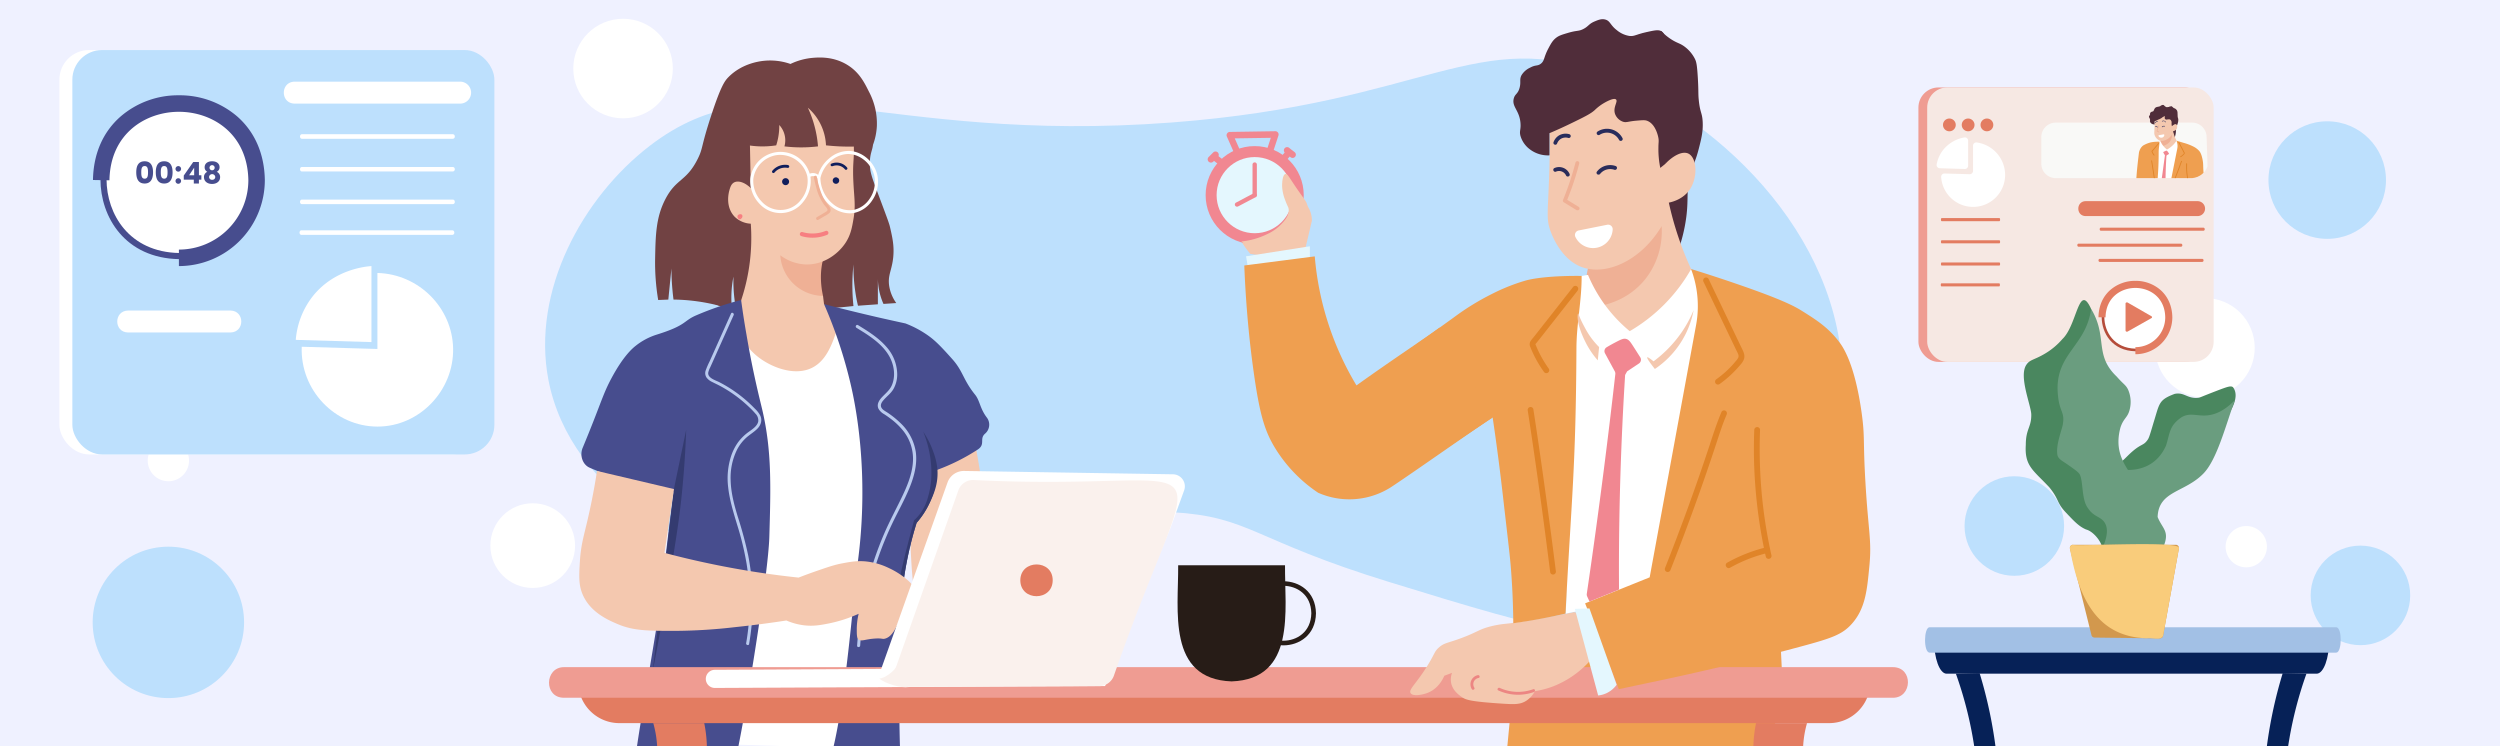 <svg xmlns="http://www.w3.org/2000/svg" id="Layer_1" data-name="Layer 1" viewBox="0 0 1340 400"><defs><clipPath id="clip-path"><path d="M1101.88 95.48H1175a9.49 9.49 0 005.47-2.27 9.35 9.35 0 002.76-4.15q-.24-7.8-.49-15.59a17.57 17.57 0 00-2.41-9.87c-3.29-5.4-8.83-7.17-13.28-8.6-3.39-1.08-8.1-2.58-13.39-1.22-5.88 1.51-9.43 5.76-10.83 7.36-5.58 6.4-17.1 16.67-40.95 34.34z" fill="none"/></clipPath><style>.cls-3{fill:#bde0fd}.cls-4{fill:#f4c8af}.cls-5{fill:#714243}.cls-6{fill:#efb095}.cls-7{fill:#fff}.cls-8{fill:#474d8e}.cls-9{fill:#f77f81}.cls-10{fill:#b9caee}.cls-11{fill:#343b70}.cls-12{fill:#101e5c}.cls-13{fill:#ef9f50}.cls-14{fill:#e37c61}.cls-15{fill:#ef9c92}.cls-16{fill:#faf1ed}.cls-17{fill:#e4f7fe}.cls-18{fill:#f18791}.cls-19{fill:#502d3a}.cls-20{fill:#2a2c5a}.cls-21{fill:#282c5c}.cls-22{fill:#e08428}.cls-23{fill:#ec8683}.cls-24{fill:#271c17}.cls-29{fill:#062157}</style></defs><path fill="#eff1ff" d="M0 0h1340v400H0z"/><path class="cls-3" d="M293.93 203.51c11.7 61.23 80.14 99.08 132.59 101.57 16.28.78 14.62-2.63 72.11-13.85 63.78-12.44 95.67-18.65 129.5-16.71 42.26 2.44 42.57 14.75 117 37.6C830 338.19 872.45 351.23 912.2 333c45.6-20.9 72.61-74.47 75.2-121.15 4.45-80.5-63.4-147.11-125.33-171.27C791.35 13 765.39 55.21 628.13 65.65c-158.06 12-215.46-37-279.89 12.53-35.96 27.64-63.39 77.73-54.31 125.33z"/><path class="cls-4" d="M488.15 294.73c-.55-12.81-.82-30.21.35-51l31.77-16.36a277.66 277.66 0 016.6 38.35c2.6 25.78.84 44.62 8.94 47.66 5.31 2 9.59-4.79 15.4-3.13 8.73 2.5 11.12 21.31 11.65 38.36a99.1 99.1 0 01-41.77-1.7c-9.59-2.53-16.91-4.47-23-10.77-6.34-6.51-8.79-14.95-9.94-41.41z"/><path class="cls-5" d="M467.86 77.91c-.21 2.48-1.55 4.36-1.63 9.27s1.08 7.81 4.9 18c5.22 13.9 5.55 14.91 6 16.9 1.2 5.26 2.24 9.83 1.64 15.82-.71 7-3 9.52-2.18 15.27a21.42 21.42 0 003.81 9.27l-6.86.46a34.74 34.74 0 01-3-13.55v13.75l-6 .43-4.66.34c-.51-2.16-1-4.46-1.34-6.88a92.56 92.56 0 01-1.09-15.27 109.63 109.63 0 00-.55 13.63c.07 3.07.27 6 .55 8.69-9.29 1-19.12 1.75-29.45 2.22-11.72.53-22.85.61-33.32.38q-.62-3-1-6.38a79.72 79.72 0 01-.54-12 56.39 56.39 0 00-1.09 9.27 57.11 57.11 0 00.33 8.57 25.7 25.7 0 01-1.42-.39c-1.28-.37-12.45-3.32-18.55-10.36-6.72-7.76-7.37-17-7.63-21.81-.73-13 3.94-23.2 11.45-37.09 16.86-31.18 25.3-46.77 33.81-49.63C435.2 38.38 469 64.2 467.86 77.91z"/><path class="cls-6" d="M441.68 130.81c1.91 4.41-2.13 8.27-1.63 19.63a46.57 46.57 0 001.09 8.18c-.86.51-10.68 6.15-18.54 1.64-4.81-2.75-6.31-7.82-8.18-14.18-2.07-7-4.29-14.52-.55-19.09 5.99-7.31 24.53-3.79 27.81 3.82z"/><path class="cls-4" d="M457.5 75.18c.69 11.09-.78 10.61 0 24 .44 7.48 1.12 11.45 0 18-.8 4.67-1.5 8.79-4.36 13.08-4.13 6.21-12.23 12-21.82 11.46a24.24 24.24 0 01-13.09-4.91 23.3 23.3 0 0022.91 21.81l.54 4.37a29.6 29.6 0 019.82 12.54c.26.63 6.23 16.12-3.82 28.9s-26.48 10.64-28.36 10.37c-12.91-1.91-20-11.32-21.26-13.09-11.28-15.63-3.15-34.53-2.73-35.45a105.59 105.59 0 007.09-46.36 13.33 13.33 0 01-8.73-3.81c-5.16-5.5-3-13.17-2.72-14.18.47-1.64 1-3.28 2.45-4.09 2.25-1.25 5.83-.08 9 3q-.27-13.92-.55-27.82c.74-3.3 3.77-15 14.73-22.36s27.56-9 35.45-1.09c4.12 4.11 4.56 11.28 5.45 25.63z"/><path class="cls-5" d="M435.69 31c3.31-.28 11.05-.81 18.54 3.82 6.35 3.92 9.1 9.46 11.45 14.18A36.38 36.38 0 01470 67.55a33.78 33.78 0 01-2.18 10.36 118 118 0 01-18 .55c-2.45-.12-4.82-.31-7.09-.55A28.24 28.24 0 00433 57.73a60.12 60.12 0 013.27 8.73 59.44 59.44 0 012.18 12 75.48 75.48 0 01-8.72.54 75.7 75.7 0 01-9.27-.54A12.12 12.12 0 00417.69 67a34.4 34.4 0 01-.55 6.55 33.8 33.8 0 01-1.09 4.36 48.62 48.62 0 01-8.72.55 49 49 0 01-6-.55 24.62 24.62 0 01-1.64 10.36c-2.57 6.45-6.45 7.48-13.63 16.36-4.4 5.45-6.87 8.56-8.18 13.64a27.39 27.39 0 000 14.18c1.26 4.48 2.66 4.44 3.27 8.18 1 6-2.23 8.39-1.64 13.08.35 2.75 2.05 6.67 8.73 10.91a102.6 102.6 0 00-15.82-3.27 100.08 100.08 0 00-11.42-.78q-.33-2.53-.57-5.22c-.37-4-.53-7.85-.55-11.45l-1.66 16.68-5.43.22a121.05 121.05 0 01-1.64-22.36c.25-12.44.43-21.9 5.46-31.63 5.88-11.39 11.27-9.31 17.45-21.81 2.85-5.77 1.49-5.78 7.09-22.91 5.24-16 7.33-18.75 9.27-20.72 6.86-7 15.75-8.39 18.54-8.72a32.9 32.9 0 0114.73 1.63 34.41 34.41 0 0112-3.28z"/><path class="cls-7" d="M453.14 170.08c-5.44 0-5 22.51-19.64 27.81-9.07 3.29-20.68-1.25-27.81-7.09a34.51 34.51 0 01-9.27-12c1.82 13.39 4 32.08 5.45 54.54 1.42 22.12 2.63 40.79 1.09 64.9-1 16.05-9 74.51-15.3 100.67l69.8 2.18c4.18-22.34 14.39-92.52 13.67-133.94-.91-53.15-10.4-97.06-17.99-97.07z"/><path class="cls-8" d="M397.24 160.8a165.32 165.32 0 00-24 8.19c-7.2 3.08-5 5.3-21.21 10.36a34.77 34.77 0 00-11.3 6c-1.83 1.45-6.52 5.45-12.73 16.9-3.82 7.05-5 10.95-9.89 23.45-1.45 3.68-3.39 8.55-5.8 14.34-1.71 4.1 0 9 3.68 10.62 5.4 2.35 11.29 4.62 17.67 6.67a183 183 0 0027.34 6.55q-3.68 28.83-7.07 58.35c-1.47 12.81-11.84 70.48-13.2 83.12l54.19-1.09c5.87-28 16.88-97.42 17.44-116.39.79-27.1 1.36-46.23-3.77-68.17-1.35-5.75-5-19.79-8.48-40.35-1.37-7.78-2.29-14.23-2.87-18.55zM441.68 163q14.11 3.67 28.91 7.09 7.43 1.69 14.72 3.27a55.25 55.25 0 0111.46 6c4.06 2.78 6.84 5.5 13.63 13.09 5.86 6.54 5.77 11.07 12.23 19.08 2.64 3.28 2.6 7.41 6.31 12.28a6.31 6.31 0 01-.91 8.6c-3.27 2.81.37 5.73-4 8.57a107.85 107.85 0 01-21.81 10.91 43.08 43.08 0 01-1.64 11.45 43.76 43.76 0 01-9.27 16.91 191.48 191.48 0 00-7.63 36.54c-2 18.05-2.19 82.75-.59 94.85l-39.27-1.09c8.65-23.7 13.82-93.4 15.86-108.49 6.7-49.49-1.61-87.16-3.82-96.53A248.51 248.51 0 00441.68 163z"/><path class="cls-9" d="M396 116.58l.16.13a.05.05 0 00-.05 0l.2.08h-.05.21-.06.21-.07l.19-.08a.24.24 0 00-.09.06l.16-.13-.08.08.13-.17-.06.1.09-.2a.54.54 0 000 .1v-.22.1-.22a.83.83 0 000 .15l-.08-.2a.86.86 0 00.1.16l-.13-.17a1.57 1.57 0 00.32.31h-1.16a2.21 2.21 0 00.42-.39l-.13.16a1 1 0 00.13-.22l-.08.19a.42.42 0 000-.15v.22a.76.76 0 000-.15v.22-.12l.08.2a.13.13 0 000-.06l.13.16.16.12h-.06l.19.08h-.09.22a.29.29 0 00-.13 0h.22a.42.42 0 00-.15 0l.2-.09-.1.06.17-.13h-.05l.12-.16.08-.2v-.44l-.08-.2-.13-.17a.84.84 0 01.24.58.55.55 0 01-.07.31.59.59 0 01-.17.27.81.81 0 01-1.15 0 1 1 0 01-.31-.71 1 1 0 01.29-.69.93.93 0 01.3-.22 1.36 1.36 0 01.28-.11h.4a1.45 1.45 0 01.3 0 .93.93 0 01.27.12 1 1 0 01.35.34 1.15 1.15 0 01.1.23 1.59 1.59 0 01.06.38 1.64 1.64 0 01-.18.69.86.86 0 01-.1.16 3.92 3.92 0 01-.25.32 2.61 2.61 0 01-.31.27.56.56 0 01-.26.17.71.71 0 01-.32.07h-.22a1 1 0 01-.36-.21 2.44 2.44 0 01-.29-.27 1.86 1.86 0 01-.23-.32 2 2 0 01-.11-.26v-.1a1.22 1.22 0 010-.57.24.24 0 010-.08 1.19 1.19 0 01.11-.26 1.73 1.73 0 01.17-.21l.06-.06a1.25 1.25 0 01.47-.28h.18a.66.66 0 01.28 0 1 1 0 01.36.12.9.9 0 01.19.15.56.56 0 01.17.26.58.58 0 01.07.32.88.88 0 01-.24.57.78.78 0 01-.58.24h-.21a.73.73 0 01-.36-.21z"/><path class="cls-7" d="M445.25 110.43a19.91 19.91 0 01-7.1-14.8 3 3 0 00-3.75-.92 17.54 17.54 0 01-3.86 13.47 15.28 15.28 0 01-23.49 1 17.58 17.58 0 01-4.9-13.28v-.1A16.32 16.32 0 01434 93.09a4.7 4.7 0 013-.15 4.52 4.52 0 011.55.79 18.26 18.26 0 015.89-8.82 15.9 15.9 0 0110.92-4c7 .33 13.42 6 14.94 13.19a17.45 17.45 0 01-2.81 13.32 15.32 15.32 0 01-9.85 6.74 12.38 12.38 0 01-2.19.19 16.14 16.14 0 01-10.2-3.92zm10-27.89a14.42 14.42 0 00-9.81 3.64 16.8 16.8 0 00-5.69 9.26 18.31 18.31 0 006.51 13.73 13.92 13.92 0 0011.07 3.38 13.74 13.74 0 008.78-6 15.88 15.88 0 002.56-12.07c-1.35-6.38-7.24-11.6-13.42-11.9zm-38.59.55A14.87 14.87 0 00403.78 96a15.92 15.92 0 004.44 12 13.66 13.66 0 0021.06-.86 15.88 15.88 0 003.42-12.7 15 15 0 00-16.01-11.35z"/><path class="cls-6" d="M437.81 94.78a49.56 49.56 0 003.06 10.36 20 20 0 002.86 4.53c1.07 1.24 2.25 3 .84 4.48a12.69 12.69 0 01-2.69 1.75l-3.29 1.95a.82.82 0 01-.82-1.41c1.71-1 3.47-2 5.16-3.07.73-.46.79-.94.34-1.66s-1-1.25-1.51-1.89a26.8 26.8 0 01-4.17-9c-.53-1.85-.95-3.74-1.36-5.62-.23-1 1.35-1.47 1.58-.44z"/><path class="cls-10" d="M393.2 169l-9.2 20.49-2.29 5.13-1.08 2.38a11 11 0 00-1 2.65c-.49 2.95 3.94 4.19 5.93 5.2a72.73 72.73 0 0115.69 10.91q1.78 1.64 3.47 3.39a13.94 13.94 0 012.8 3.64c1.14 2.5.33 5-1.47 6.89s-4.19 3.22-6.14 5a22.59 22.59 0 00-4.93 6.51 33.91 33.91 0 00-3.35 16.32c.18 6.84 2 13.53 4 20a209.38 209.38 0 015.43 20.3 131.22 131.22 0 011.25 42.22c-.23 1.72-.49 3.44-.79 5.16-.18 1-1.75.6-1.58-.44a129 129 0 00.21-42.73 157.2 157.2 0 00-5-20.61c-2-6.65-4.1-13.34-4.86-20.29a38.76 38.76 0 011.63-16.81 27.56 27.56 0 013.69-7.25 25.71 25.71 0 015.72-5.59c1.92-1.4 4.64-3.1 5.1-5.63a5.13 5.13 0 00-1.52-4.14 45.6 45.6 0 00-3.34-3.47 71.22 71.22 0 00-15.72-11.43c-1.36-.72-2.76-1.36-4.13-2.06a7.94 7.94 0 01-2.95-2.28 4.29 4.29 0 01-.53-3.87 43.21 43.21 0 012.09-4.85l9.2-20.53 2.3-5.13c.43-1 1.84-.13 1.41.82zM459.91 174.27c5.34 3.28 10.81 6.66 15 11.42a22.48 22.48 0 016 15.3 15.92 15.92 0 01-2 7.49c-1.4 2.45-3.69 4-5.47 6.14-.78.92-1.55 2.13-1.19 3.38.42 1.46 2 2.21 3.2 3a48.3 48.3 0 017 5.57 27 27 0 018.42 15.73c.88 6.62-.93 13.24-3.43 19.33-2.62 6.36-6 12.35-9 18.56a180.09 180.09 0 00-8 19.53 182.61 182.61 0 00-8.95 41.06c-.17 1.75-.32 3.51-.44 5.27-.07 1.05-1.71 1.05-1.64 0A184.1 184.1 0 01474 285.86c2.73-6.34 6-12.39 9-18.58 2.91-6 5.68-12.32 6.27-19a24.13 24.13 0 00-5.26-17.52 37.84 37.84 0 00-6.52-6.25c-1.17-.9-2.39-1.74-3.63-2.54a7.58 7.58 0 01-3-2.9c-1.17-2.52.59-4.88 2.3-6.61 1.95-2 3.95-3.63 5-6.27 2-5 1-10.93-1.65-15.47-3.14-5.41-8.36-9.26-13.52-12.58q-2-1.24-3.92-2.44c-.9-.55-.08-2 .82-1.42z"/><path class="cls-11" d="M361.24 262q1.63-7.91 3.28-15.82l3.27-15.81c-.3 9.15-1 22.34-2.73 38.17-.81 7.39-1.94 16.05-5.45 37.09a2222.1 2222.1 0 01-9.82 54.53zM502.49 252.15a34.43 34.43 0 00-2.18-9.81 46.44 46.44 0 00-5.45-10.91 59.84 59.84 0 013.27 10.91 57.12 57.12 0 011.09 9.81 45.13 45.13 0 01-1.64 13.64 27.43 27.43 0 01-3.81 8.72 24.78 24.78 0 01-3.82 4.36c-.54 2-1.3 4.81-2.18 8.19-1.2 4.57-2.66 10.16-3.82 15.27a164.43 164.43 0 00-3.27 17.45 96.53 96.53 0 000 27.81 87.72 87.72 0 003.81 15.27 181.61 181.61 0 01-1.9-24.81 186.11 186.11 0 013.27-36 191.63 191.63 0 015.45-21.81 47.05 47.05 0 007.09-10.91c1.81-3.86 4.51-9.63 4.09-17.18z"/><path class="cls-4" d="M320 252.43c-1.87 12.16-4 21.85-5.61 28.57s-3.1 11.86-3.57 19.9c-.46 7.77-.75 12.61 1.53 17.86 4.16 9.61 13.92 13.73 18.87 15.82 8.35 3.53 16.05 3.59 31.11 3.57a289.31 289.31 0 0031.63-2c11.44-1.19 20.9-2.54 27.54-3.57a33.94 33.94 0 009.18 2.55c5.24.67 9.23-.1 13.77-1a74.42 74.42 0 0015.78-5.13 35.8 35.8 0 00-1 8.17c0 3.16 0 4.75 1 5.61 1.44 1.19 3.33-.14 8.67-.51 4.27-.29 3.94.5 5.61 0 3.67-1.1 5.73-5.34 9.69-13.78.88-1.87 1.57-3.46 2-4.59a22.33 22.33 0 0017.34 12.25c-2.71-5.11-5.22-9.25-7.14-12.25-4.06-6.35-6.16-9.59-9.69-12.75a42 42 0 00-10.2-6.64 36.83 36.83 0 00-12.24-3.57c-4.88-.49-8.51.21-12.75 1s-7.48 1.92-13.78 4.08c-4 1.39-7.34 2.65-9.69 3.57-14.3-1.51-29.67-3.79-45.9-7.14-9.09-1.87-17.76-3.93-26-6.12l5.1-34.19z"/><path class="cls-9" d="M429.45 126.54a21 21 0 0013.77-.62 1.15 1.15 0 00.78-1.38 1.12 1.12 0 00-1.38-.79 19 19 0 01-12.57.62 1.13 1.13 0 00-.6 2.17z"/><path class="cls-12" d="M449.21 95.46a1.74 1.74 0 11-.68-.36M422.69 96.41a1.87 1.87 0 11-.32-.4M422.48 88.48a8.91 8.91 0 00-8.46 3 .77.77 0 000 1.06.75.75 0 001.06 0 7.44 7.44 0 017-2.56.78.78 0 00.92-.53.74.74 0 00-.52-.92zM446.33 89.06a5.75 5.75 0 016.6 1.75.76.76 0 001.06 0 .75.75 0 000-1.06 7.22 7.22 0 00-8.42-2 .75.75 0 00-.27 1 .76.76 0 001 .27z"/><path class="cls-13" d="M952.36 326.36q-.63 43.62-1.28 87.24l-145 5.78 6.44-67.38z"/><path class="cls-4" d="M697.92 140.63l5.25-22.29a14 14 0 00-4.59-10.5c-1.73-1.76-4.38-4.55-7.41-8.19-3.8-4.57-5.44-7.15-6.94-6.74-1.83.49-2.05 5-2.1 6s-.11 3.87 2.25 9.41a44.83 44.83 0 005 8.86 40.83 40.83 0 01-26.38 8.13c.69 1.34 1.47 2.73 2.37 4.17a59.41 59.41 0 004.78 6.59z"/><path class="cls-13" d="M953 315.56l2.36 49.52-76.87 4.71c-1.94-7-4.33-20.18 1.89-32.54 10.27-20.43 40.37-31.16 72.62-21.69z"/><circle class="cls-7" cx="1181.86" cy="186.43" r="26.68"/><circle class="cls-3" cx="1247.39" cy="96.52" r="31.5"/><circle class="cls-3" cx="90.25" cy="333.6" r="40.58"/><circle class="cls-7" cx="333.96" cy="36.74" r="26.68"/><circle class="cls-7" cx="1204" cy="293.02" r="11.07"/><circle class="cls-3" cx="1265.19" cy="319.13" r="26.68"/><circle class="cls-3" cx="1079.68" cy="281.95" r="26.68"/><circle class="cls-7" cx="90.25" cy="246.88" r="11.07"/><circle class="cls-7" cx="285.54" cy="292.45" r="22.7"/><rect class="cls-7" x="31.84" y="26.83" width="226.21" height="216.75" rx="15.89"/><rect class="cls-3" x="38.78" y="26.83" width="226.21" height="216.75" rx="15.89"/><path class="cls-7" d="M157.93 55.54h88.45a5.89 5.89 0 100-11.77h-88.45c-7.71.13-7.75 11.63 0 11.77zM161.88 74.38h80.81a1.13 1.13 0 001.06-1.38 1.06 1.06 0 00-1.06-1.06h-80.81c-1.41-.02-1.43 2.47 0 2.44zM161.88 91.91h80.81a1.15 1.15 0 001.06-1.39 1.05 1.05 0 00-1.06-1h-80.81c-1.41-.07-1.43 2.41 0 2.39zM161.88 109.42h80.81a1.13 1.13 0 001.06-1.38 1.05 1.05 0 00-1.06-1.06h-80.81c-1.41.02-1.43 2.46 0 2.44zM161.62 125.89h80.81a1.13 1.13 0 001.06-1.38 1.06 1.06 0 00-1.06-1.06h-80.81c-1.41-.02-1.43 2.47 0 2.44zM96.05 137.25c54.12-.92 54.11-81.43 0-82.34-54.12.92-54.12 81.43 0 82.34z"/><path class="cls-8" d="M96.05 138.9c-29-.49-42.21-22.54-42.21-42.82S67 53.76 96 53.26c29.05.49 42.26 22.54 42.26 42.82s-13.2 42.32-42.21 42.82zm0-82.35C69.3 57 57.1 77.37 57.11 96.08s12.18 39.06 38.94 39.53c26.75-.48 38.95-20.82 38.95-39.53S122.79 57 96 56.55z"/><path class="cls-8" d="M95.89 142.62v-8.84a37.27 37.27 0 0037.23-37.19c-.45-25.2-19.61-36.67-37.23-36.67-17.63 0-36.8 11.49-37.23 36.71l-8.83-.15c.23-14 5.34-25.74 14.77-34a47.16 47.16 0 0131.29-11.4 47.2 47.2 0 0131.28 11.36c9.43 8.3 14.54 20.06 14.78 34v.07a46.12 46.12 0 01-46.06 46.11z"/><path class="cls-7" d="M68.64 178.21h54.89c7.72-.12 7.75-11.63 0-11.76H68.64c-7.71.13-7.74 11.63 0 11.76zM161.73 185.86c-.92 23.28 17.89 42.75 40.56 42.79s41-19.46 40.58-41.81c-.37-21.78-18.3-39.94-40.58-40.53v40.74z"/><path class="cls-7" d="M199.1 142.62v40.74l-40.57-1.19a43.43 43.43 0 019.23-23.53c11.51-14.32 28.32-15.81 31.34-16.02z"/><path class="cls-14" d="M332 387.6h648.41a22.07 22.07 0 0022.06-22.07H309.93A22.07 22.07 0 00332 387.6z"/><path class="cls-15" d="M302.29 374h712.35c10.43 0 10.95-16.36 0-16.41H302.29c-10.43.03-10.95 16.41 0 16.41z"/><path class="cls-14" d="M350.14 387.6h27.33a69.33 69.33 0 011.37 16.9 71.14 71.14 0 01-8.2 30.07L344 432.52a56.4 56.4 0 006.15-44.92zM968.56 387.6h-27.33a69.84 69.84 0 00-1.37 16.9 71.14 71.14 0 008.2 30.07l26.65-2.05a56.4 56.4 0 01-6.15-44.92z"/><path class="cls-7" d="M516.8 252.43a9.3 9.3 0 00-8.93 6.19l-35.55 99.93-89.39.48a4.86 4.86 0 00.05 9.71l209.33-1c11.81-28.37 23.5-56.87 35.27-85.29l7.11-19.56a6.46 6.46 0 00-6-8.67"/><path class="cls-16" d="M521.69 257.28c139.53 7.07 122.42-30.37 75.32 105a8.38 8.38 0 01-7.82 5.46l-100.77.42a8.39 8.39 0 01-7.95-11.16q16.59-47.07 33.2-94.14a8.37 8.37 0 018.02-5.58z"/><path class="cls-16" d="M471.3 363.65c2.57.22 8.71-4.37 9.19-6.63q3.33 5.61 6.64 11.23c-3.4.69-12.48-1.52-15.83-4.6z"/><path class="cls-14" d="M546.89 311.05c.05 11.36 17.31 11.35 17.36 0s-17.32-11.35-17.36 0z"/><path class="cls-17" d="M764.09 196c-17.91 9.73-35.57 11.39-44.81 11.61-1.19 0-2.85.6-4.8 0-11.83-3.65-12.24-35.73-12.39-48.11 0-1.61-.1-10.46 0-21.77V132l-34.21 5.37c.57 3.62 1.43 8.58 2.68 14.42 5.68 26.34 18.55 86 47.61 93.82 24.47 6.6 41.08-28.73 67-20"/><circle class="cls-18" cx="672.51" cy="104.6" r="26.29"/><circle class="cls-17" cx="672.51" cy="104.6" r="20.41"/><path class="cls-18" d="M682.37 81.41l2.9-8.87a1.76 1.76 0 00-1.68-2.21l-24.41.39a1.77 1.77 0 00-1.51 2.63l4.16 9.41a1.71 1.71 0 001.51.86l17.34-.93c2.24-.12 2.25-3.61 0-3.49l-17.34.93 1.51.86-4.17-9.41-1.5 2.63 24.41-.38-1.69-2.22c-1 3-1.93 5.92-2.9 8.87-.7 2.14 2.67 3.06 3.37.93zM672.51 105.76a1.16 1.16 0 01-1.16-1.16V88.31a1.17 1.17 0 112.33 0v16.29a1.17 1.17 0 01-1.17 1.16z"/><path class="cls-18" d="M663.06 110.78a1.16 1.16 0 01-.55-2.19l9.45-5a1.17 1.17 0 011.1 2.06l-9.46 5a1.16 1.16 0 01-.54.13zM655 85.18l-1.84-1.43a1.35 1.35 0 00-.56-.36 1.31 1.31 0 00-.68-.15 1.29 1.29 0 00-.67.15 1.35 1.35 0 00-.56.36 1.73 1.73 0 00-.51 1.23l.06.47a1.73 1.73 0 00.45.77l1.84 1.43a1.35 1.35 0 00.56.36 1.31 1.31 0 00.68.15 1.29 1.29 0 00.67-.15 1.35 1.35 0 00.56-.36 1.74 1.74 0 00.51-1.24l-.06-.46a1.67 1.67 0 00-.45-.77z"/><path class="cls-18" d="M650.28 81.71l-2.45 2.46a1.79 1.79 0 00-.51 1.23 1.33 1.33 0 00.15.68 1.35 1.35 0 00.36.56 1.74 1.74 0 001.24.51 1.82 1.82 0 001.23-.51l2.45-2.46a1.76 1.76 0 00.51-1.23 1.27 1.27 0 00-.15-.67 1.32 1.32 0 00-.36-.57 1.78 1.78 0 00-1.23-.51 1.85 1.85 0 00-1.24.51zM690.16 85.19l1.43-1.63A1.35 1.35 0 00692 83a1.33 1.33 0 00.15-.68 1.94 1.94 0 00-.51-1.23l-.35-.27a1.71 1.71 0 00-.88-.24l-.47.06a1.73 1.73 0 00-.77.45l-1.43 1.63a1.32 1.32 0 00-.36.57 1.27 1.27 0 00-.15.67 1.29 1.29 0 00.15.67 1.23 1.23 0 00.36.56l.35.28a1.75 1.75 0 00.89.24l.46-.07a1.67 1.67 0 00.77-.45z"/><path class="cls-18" d="M688.67 81.84c.76.64 1.56 1.22 2.35 1.83l-.35-.28c.31.25.62.5.92.76a1.32 1.32 0 00.57.36 1.27 1.27 0 00.67.15 1.76 1.76 0 001.75-1.74 1.73 1.73 0 00-.52-1.24c-.75-.64-1.56-1.22-2.34-1.83l.35.27c-.31-.24-.62-.5-.93-.76a1.94 1.94 0 00-1.23-.51 1.74 1.74 0 00-1.75 1.75 1.74 1.74 0 00.51 1.24z"/><path class="cls-19" d="M898.69 136.47a86.46 86.46 0 005.16-20.14c1.41-10.93-.34-14.63 2.58-24.28 1.42-4.67 2.5-6 4.13-12.39 1.36-5.29 2.36-9.29 2.07-14.47-.27-4.91-1.36-4.57-2.07-11.36-.4-3.89-.07-4.23-.51-11.88-.43-7.39-.84-8.85-1.55-10.33a18.6 18.6 0 00-5.68-6.71c-2.43-1.77-3.63-1.69-6.72-3.62a29 29 0 01-5.68-4.65c-14.59.9-21.4 6-24.79 9.82-16.26 18.23-4.71 63.11 33.06 110.01z"/><path class="cls-6" d="M853.24 138a32.14 32.14 0 00-2.17 21.09 30.67 30.67 0 005.26 10.91 35.21 35.21 0 0021.18-5.17c8-5.07 11.54-12.07 13.43-16 5.76-12 8.35-30.83 1.55-35.12s-22.76 5.89-39.25 24.29z"/><path class="cls-4" d="M752 226.85c33-7.4 46.11-28.9 65.07-21.69 16.65 6.33 10.81 24.52 39.77 77 11.34 20.53 20.59 32.85 15.5 40.8-4.76 7.42-19.19 6.59-28.93 5.16-19.59 4-30.1 5.58-36.15 6.2a53.91 53.91 0 00-8.78 1.55c-5.74 1.53-6.44 2.77-14 5.68-8.42 3.27-10.29 2.78-13.42 5.68-2.18 2-2 3-5.17 8.27-6.3 10.65-11.06 13.92-9.81 16 1.13 1.89 6.14.95 8.78 0 6.2-2.25 8.75-8 9.29-9.3l4.14-1.55a10.2 10.2 0 00-.52 5.17c.7 4.12 4 6.54 5.68 7.74 2.13 1.53 4.4 2.48 22.21 3.62 6 .38 9.19.49 12.39-1.55a13.53 13.53 0 004.65-5.17 47.64 47.64 0 009.82-2.58 52.18 52.18 0 0023.24-18.08c13.77-11.14 43.18-38.19 57.33-83.15 17.34-55.1 1.75-105.27-4.13-117.24a169.82 169.82 0 01-9.3-22.21 173.76 173.76 0 01-5.17-18.59c1.71-.34 7.79-1.77 11.37-7.23 4.31-6.59 3.67-17-1-19.11-3.28-1.44-8.28 1.32-12.39 5.68 1.3-3.66 5.25-16.26-.52-29.44-6.25-14.27-22.74-26.56-37.7-22.73-16.64 4.27-22 26.05-23 30.22-1.18 4.8-.26 4.27-.78 24-.62 23.68-2 27.08.78 34.34.89 2.33 5.61 14.39 16 18.59 13 5.26 32.08-2.8 43.38-21.69a41.28 41.28 0 01-8.78 28.41c-11 13.69-26.9 14.84-29.44 15-21.91 2.74-37.25 9.5-47.26 15.23-19.08 10.93-23.76 20.94-41.32 25.83"/><path class="cls-7" d="M797.46 216.52c12.75 4.22 19.17 16.38 26.34 30 13.9 26.34 17.05 65.54 15.32 82.39l46.45-9.57c6.85-5.7 40.38-34.74 45.65-85.22 5-48.12-19.12-82.26-24.79-89.86a90 90 0 01-32.9 33.25 78.34 78.34 0 01-22.36-30.16 109.86 109.86 0 00-31.51 9.82c-20.06 9.82-34.4 21.6-42.86 30.47z"/><path class="cls-19" d="M830.51 71.39v11.88a16 16 0 01-10.33-3.1 13.89 13.89 0 01-5.18-7.23c-.75-2.76.23-3.22 0-6.71-.47-7.12-4.79-8.94-3.62-13.43.67-2.57 2.15-2.24 3.1-5.68.89-3.24-.18-4.38 1-6.72a10.48 10.48 0 014.65-4.13c3.08-1.68 3.86-.71 5.68-2.06 2.15-1.6 1.47-3.26 4.13-8.27 1.39-2.6 2.28-4.24 4.14-5.68 1.5-1.17 3.08-1.66 6.19-2.58 5.24-1.56 5.64-.78 8.27-2.07 3-1.5 2.91-2.76 6.2-4.13 1.89-.79 3.7-1.55 5.68-1 2.68.69 2.65 3 6.19 5.68a13.87 13.87 0 006.72 3.1c2.76.32 3.44-.77 9.3-2.07 4.13-.92 6.23-1.36 7.74-.52 2.24 1.25 1.83 3.67 3.62 8.27 2.65 6.81 5.42 6.27 7.23 11.88.89 2.74.11 2.54.51 12.39.34 8.28.91 8.91.52 12.92a45.06 45.06 0 01-2.58 10.84 68.33 68.33 0 01-7.23 15L889.91 90a50.19 50.19 0 01-1-10.85c0-2.77.31-3.36 0-5.17-.09-.56-1.37-7.61-6.19-9.29-1.13-.4-2.65-.26-5.69 0-4.44.38-5.33 1.18-7.23.51a7 7 0 01-4.13-4.13c-1.25-3.61 1.71-6.63.52-7.75s-5.57 1.38-6.72 2.07a25.55 25.55 0 00-4.68 3.61c-2.17 2-5.75 3.75-12.92 7.23-2.94 1.43-6.78 3.22-11.36 5.16z"/><path class="cls-7" d="M846.1 123.54l15.3-3.06a2.45 2.45 0 013 2.5 10.52 10.52 0 01-20 4 2.47 2.47 0 011.7-3.44z"/><path class="cls-20" d="M840.32 94.63a1.07 1.07 0 00.43-.09 1 1 0 00.52-1.36 6.12 6.12 0 00-8.07-3.11 1 1 0 00-.54 1.36A1 1 0 00834 92a4.16 4.16 0 013.3 0 4.11 4.11 0 012.08 2 1 1 0 00.94.63zM856.85 93.6a1 1 0 00.81-.39A6.88 6.88 0 01860.8 91a7 7 0 014.5 0 1 1 0 10.7-2 8.9 8.9 0 00-10 2.93 1 1 0 00.81 1.67z"/><path class="cls-21" d="M833.61 77.59a1 1 0 001-.68 4.93 4.93 0 012.13-2.56 5 5 0 013.83-.42 1 1 0 10.6-2 7.15 7.15 0 00-5.46.61 6.94 6.94 0 00-3 3.64 1 1 0 001 1.39zM868.73 75.52a1.11 1.11 0 00.49-.12 1 1 0 00.42-1.4 9.37 9.37 0 00-13.35-3.48 1 1 0 101.12 1.74A7.32 7.32 0 01867.82 75a1 1 0 00.91.52z"/><path class="cls-6" d="M845.49 112.71a1 1 0 00.54-1.91l-6-3.68c.8-2 1.56-4 2.27-5.94 1.58-4.42 3-9 4.16-13.52a1 1 0 00-2-.52c-1.16 4.5-2.54 9-4.11 13.34-.79 2.23-1.66 4.48-2.56 6.67a1 1 0 00.41 1.28l6.72 4.13a1 1 0 00.57.15z"/><path class="cls-13" d="M888.86 364.9c-9.52 2-17.11 3.63-21.16 4.5q-9-23-18.08-46l34.6-13.94 24.8-134.8a55.37 55.37 0 001-9.3 56.27 56.27 0 00-3.62-21.17c5.63 1.73 13.86 4.35 23.76 7.74 25.56 8.76 32 12.36 36.15 15 7.1 4.46 13.74 8.63 19.63 16.53 1.85 2.47 8.2 11.44 11.88 37.7 1.88 13.43.68 14.35 2.07 37.7 1.58 26.66 3.46 30.74 2.06 44.94-1.19 12.09-2 22.22-9.29 30.47-5.23 5.94-11.08 7.87-27.89 12.4-38.14 10.27-70.09 17-75.91 18.23zM740.64 197.93c12.78-9.22 25.83-18.58 38.74-27.89a134.76 134.76 0 0120.14-12.4 103.16 103.16 0 0118.08-7.23c6.3-1.81 18.44-2.67 30.16-2.51.06 13.19-2.72 25.35-2.79 38.67-.31 64.83-2.68 80.46-5.85 142.3-4.79 1.11-9.81 2.16-15 3.11-4.46.81-8.79 1.49-13 2.08-.1-12.65-.75-23-1.35-30.37-.56-6.83-1.85-17.27-4.24-38.18q-2.44-21.36-5.47-41.76l-40.29 26.86a40.72 40.72 0 01-17.56 6.71"/><path class="cls-17" d="M856.61 372.77a13.93 13.93 0 004.27-1.13 14.16 14.16 0 005.65-4.62q-7.31-20.46-14.6-40.91l-7.81.25z"/><path class="cls-18" d="M852 322.43c-.63-1.3-1.08-2.29-1.27-2.74a2.38 2.38 0 01-.22-.82 2.33 2.33 0 010-.53q4.85-32.91 9.19-66.95 3.28-25.72 6.12-50.9a2.51 2.51 0 00-.28-1.42l-5.27-9.72a2.41 2.41 0 01.89-3.21c2-1.21 3.82-2.18 5.26-2.93 2.76-1.44 3.9-1.87 5.16-1.55 1.48.38 2.3 1.58 3.62 3.62s2.57 4 4 6.28a2.42 2.42 0 01-.71 3.26l-6.35 4.23c-.36.64-.72 1.28-1.07 1.93q-1.68 26.47-2.55 54.54-.94 31.14-.72 60.47"/><path class="cls-22" d="M845.49 155.92l-13.11 16.68-6.55 8.34-1.6 2-.8 1c-.1.13-.43.44-.43.58a2.82 2.82 0 00.27.69l.38.92c.34.78.69 1.56 1.07 2.33a61.39 61.39 0 005.47 9.21 1.57 1.57 0 01-.56 2.13 1.59 1.59 0 01-2.13-.55 62.32 62.32 0 01-5.17-8.59c-.76-1.55-1.47-3.13-2.11-4.73a3.3 3.3 0 010-2.8 14 14 0 011.65-2.2l13.67-17.39 7.75-9.87a1.57 1.57 0 012.2 0 1.6 1.6 0 010 2.2zM821.88 219.3q2.61 17 5 34t4.63 33.91q1.26 9.6 2.46 19.2a1.57 1.57 0 01-1.56 1.56 1.59 1.59 0 01-1.55-1.56q-2.1-16.81-4.38-33.62T821.72 239q-1.38-9.45-2.84-18.89a1.6 1.6 0 011.09-1.91 1.56 1.56 0 011.91 1.08zM915.8 149.53l11.54 24.1 5.77 12.05c.94 2 2.27 4.07 1.78 6.34-.41 1.92-2.09 3.56-3.35 5a58 58 0 01-9.94 8.9 1.57 1.57 0 01-2.13-.56 1.6 1.6 0 01.56-2.13 54.13 54.13 0 008.32-7.32c.59-.64 1.17-1.29 1.73-2a10.39 10.39 0 001.6-2.14 2.4 2.4 0 00-.09-2.06c-.38-1-.89-1.9-1.34-2.84l-11-22.93-6.16-12.87a1.6 1.6 0 01.56-2.13 1.58 1.58 0 012.13.56zM925.44 222.32c-2.22 5.15-3.89 10.51-5.65 15.83q-2.7 8.22-5.53 16.39-5.67 16.41-11.81 32.65-3.45 9.15-7.06 18.26a1.6 1.6 0 01-1.91 1.09 1.57 1.57 0 01-1.09-1.92q6.43-16.26 12.41-32.69T916.23 239c2-6.14 4-12.33 6.52-18.27a1.56 1.56 0 012.13-.56 1.6 1.6 0 01.56 2.13z"/><path class="cls-23" d="M822.22 370.92a25.43 25.43 0 01-19.14-.86c-.91-.42-.12-1.76.78-1.34a23.8 23.8 0 0017.95.7c.94-.34 1.34 1.16.41 1.5zM792.46 363.39a3.51 3.51 0 00-2.47 1.93 3.47 3.47 0 00.24 3.26c.53.85-.81 1.63-1.34.78a5 5 0 013.16-7.47.81.81 0 011 .54.79.79 0 01-.54 1z"/><path class="cls-22" d="M943.39 230.48q-.5 13.19.31 26.37a258.6 258.6 0 002.93 26c.8 4.9 1.75 9.78 2.82 14.62a1.56 1.56 0 11-3 .83q-2.91-13.08-4.49-26.41c-1.05-8.77-1.66-17.6-1.83-26.43q-.14-7.51.15-15a1.59 1.59 0 011.56-1.56 1.56 1.56 0 011.55 1.56z"/><path class="cls-22" d="M947.11 296.46a80 80 0 00-19.78 7.83c-1.75 1-3.32-1.7-1.57-2.69a83 83 0 0120.52-8.14c1.94-.48 2.77 2.52.83 3z"/><path class="cls-13" d="M800 223.75c-13.72 9.15-39.64 27.52-53.36 36.67a41.48 41.48 0 01-40.12 3.69 77.57 77.57 0 01-23.7-25c-5.14-8.83-7.81-17.72-11-40.82-2-14.41-4-33.41-4.88-56l37.77-4.87a160.18 160.18 0 0022.36 69.17c18.63-13.37 37.53-25.84 44.56-31"/><path class="cls-4" d="M700.79 110.4c-.38-2.33-1.33-3.06-5-8.33-4.68-6.71-5.61-9.09-6.8-8.81-1.54.35-1.83 4.74-1.77 6.8a23.67 23.67 0 001.77 7.55c1.17 3.24 1.68 3.31 1.76 4.79.15 2.95-1.78 5.29-3.27 7a24.78 24.78 0 01-8.41 6.16 40.67 40.67 0 01-13.7 3.87 21.74 21.74 0 007.5 3.83c.86.24 10.64 2.81 18.64-3.28 4.2-3.2 5.86-7.24 7.55-11.33 1.28-3.02 2.2-5.34 1.73-8.25z"/><path class="cls-24" d="M687.94 345.91c-8.26 0-17.23-5.37-17.43-17.18.2-11.8 9.17-17.18 17.42-17.18s17.23 5.38 17.43 17.18c-.2 11.8-9.17 17.18-17.42 17.18zM673 328.71c.18 10.11 7.87 14.71 14.94 14.71 7.07 0 14.76-4.61 14.93-14.73C702.7 318.61 695 314 687.94 314c-7.08 0-14.76 4.61-14.94 14.71z"/><path class="cls-24" d="M660.13 365.23c34.74-1.22 28.43-38.3 28.64-62.25H631.5c.2 24.02-6.1 61.02 28.63 62.25z"/><path class="cls-8" d="M77.53 86.45c3.33 0 4.5 2.5 4.5 5.92s-1.17 6-4.5 6-4.5-2.5-4.5-6 1.17-5.92 4.5-5.92zm0 2.56c-1.62 0-1.81 1.57-1.81 3.36s.19 3.4 1.81 3.4 1.81-1.54 1.81-3.4S79.15 89 77.53 89zM88 86.45c3.33 0 4.5 2.5 4.5 5.92s-1.17 6-4.5 6-4.5-2.5-4.5-6 1.13-5.92 4.5-5.92zM88 89c-1.62 0-1.81 1.57-1.81 3.36s.19 3.4 1.81 3.4 1.81-1.54 1.81-3.4S89.58 89 88 89zM95.45 92a1.49 1.49 0 111.61-1.47A1.5 1.5 0 0195.45 92zm0 6.51A1.49 1.49 0 1197.06 97a1.5 1.5 0 01-1.61 1.5zM103.88 96.3H98.5v-2.21l5.06-7.24h3.06v7.08h1.31v2.37h-1.31v2.08h-2.74zm.19-2.37v-4.07l-2.69 4.07zM109.69 89.59c0-1.67 1.29-3.14 4-3.14s4 1.47 4 3.14a2.71 2.71 0 01-1.51 2.51 3 3 0 011.8 2.85c0 2.34-1.94 3.65-4.32 3.65s-4.33-1.31-4.33-3.65a3 3 0 011.78-2.85 2.68 2.68 0 01-1.42-2.51zm2.37 5.23a1.52 1.52 0 001.68 1.54 1.5 1.5 0 001.64-1.54 1.67 1.67 0 00-3.32 0zm3-4.81a1.38 1.38 0 10-2.75 0 1.38 1.38 0 002.75 0z"/><path class="cls-4" d="M882.92 191.54q.35-.33 3.38 2.14a66.39 66.39 0 0015.48-16.19 65.13 65.13 0 006-11.21A48.75 48.75 0 01887 197.77q-4.56-5.77-4.08-6.23zM845.93 168.06c.34-.06-.09 1 4.08 8.54a41.62 41.62 0 007.11 9.43c-.24 2.37-.47 4.74-.71 7.12a45.34 45.34 0 01-6.23-9.08c-5.56-10.75-4.68-15.93-4.25-16.01z"/><rect class="cls-15" x="1028.27" y="46.87" width="153.53" height="147.11" rx="10.78"/><rect x="1032.98" y="46.87" width="153.53" height="147.11" rx="10.78" fill="#f6e8e3"/><path class="cls-14" d="M1117.91 115.82h60a4 4 0 100-8h-60c-5.23.1-5.26 7.91 0 8zM1126.16 123.69H1181a.77.77 0 00.72-.94.72.72 0 00-.72-.72h-54.85c-.95-.03-.96 1.67.01 1.66zM1114.17 132.25H1169a.76.76 0 00.71-.94.71.71 0 00-.71-.71h-54.85c-.94-.02-.95 1.67.02 1.65zM1125.52 140.39h54.85a.76.76 0 00.71-.94.71.71 0 00-.71-.71h-54.85c-.96-.02-.97 1.67 0 1.65zM1040.76 118.55h30.89c.28 0 .44-.48.4-.94s-.18-.72-.4-.72h-30.89c-.54-.01-.55 1.68 0 1.66zM1040.76 130.44h30.89c.28 0 .44-.48.4-.94s-.18-.71-.4-.71h-30.89c-.54-.02-.55 1.67 0 1.65zM1040.76 142.33h30.89c.28 0 .44-.48.4-.94s-.18-.71-.4-.71h-30.89c-.54-.02-.55 1.67 0 1.65zM1040.66 153.51h30.89c.28 0 .44-.48.4-.94s-.18-.71-.4-.71h-30.89c-.54-.02-.55 1.67 0 1.65z"/><circle class="cls-14" cx="1044.86" cy="66.95" r="3.43"/><circle class="cls-14" cx="1054.92" cy="66.95" r="3.43"/><circle class="cls-14" cx="1064.99" cy="66.95" r="3.43"/><path class="cls-7" d="M1144.64 187.57c23.26-.4 23.26-35 0-35.39-23.26.39-23.26 34.99 0 35.39z"/><path d="M1144.64 188.28c-12.46-.22-18.14-9.69-18.14-18.41s5.67-18.19 18.14-18.4c12.49.21 18.16 9.69 18.16 18.4s-5.67 18.19-18.14 18.41zm0-35.4c-11.48.2-16.73 9-16.72 17s5.23 16.79 16.73 17c11.5-.2 16.74-9 16.74-17s-5.25-16.8-16.76-17z" fill="#b54c3a"/><path class="cls-14" d="M1144.57 189.87v-3.79a16 16 0 0016-16c-.18-10.81-8.42-15.75-16-15.75s-15.81 4.94-16 15.78l-3.79-.07c.1-6 2.29-11.06 6.35-14.62a20.26 20.26 0 0113.44-4.89 20.28 20.28 0 0113.45 4.89c4 3.56 6.25 8.62 6.35 14.62a19.83 19.83 0 01-19.8 19.83z"/><path class="cls-14" d="M1139.29 177.17v-14.48c0-.5.68-.79 1.17-.5l12.71 7.32a.55.55 0 010 1l-12.71 7.17c-.46.32-1.17-.02-1.17-.51z"/><path d="M1101.88 95.48H1175a9.49 9.49 0 005.47-2.27 9.35 9.35 0 002.76-4.15q-.24-7.8-.49-15.59a7.75 7.75 0 00-7.74-7.74h-73.12a7.74 7.74 0 00-7.74 7.74v14.27a7.74 7.74 0 007.74 7.74z" fill="#f9f9f7"/><g clip-path="url(#clip-path)"><path class="cls-19" d="M1165.4 74.3a11.86 11.86 0 00.8-2.88c.22-1.56 0-2.09.4-3.47.22-.66.38-.85.64-1.77a6 6 0 00.32-2.06c0-.7-.21-.66-.32-1.62-.06-.56 0-.61-.08-1.7a3.57 3.57 0 00-.24-1.48 2.89 2.89 0 00-.88-1c-.38-.25-.56-.24-1-.51a4.37 4.37 0 01-.88-.67 5.41 5.41 0 00-3.84 1.41c-2.56 2.64-.77 9.05 5.08 15.75z"/><path class="cls-6" d="M1158.36 74.52a4.12 4.12 0 00.48 4.58 5.89 5.89 0 003.28-.74 5.28 5.28 0 002.08-2.29c.89-1.71 1.29-4.4.24-5s-3.53.82-6.08 3.45z"/><path class="cls-4" d="M1152.76 84.11c2.58.91 1.67 3.51 6.16 11 1.76 2.94 3.19 4.7 2.4 5.83s-3 .94-4.48.74c-3 .58-4.66.8-5.6.89a8.41 8.41 0 00-1.36.22 19 19 0 00-2.16.81c-1.3.47-1.59.4-2.08.81s-.31.42-.8 1.18c-1 1.52-1.71 2-1.52 2.29s1 .13 1.36 0a2.46 2.46 0 001.44-1.33l.64-.22a1.36 1.36 0 00-.08.74 1.79 1.79 0 00.88 1.1c.33.22.68.36 3.44.52a3.13 3.13 0 001.92-.22 2 2 0 00.72-.74 7.76 7.76 0 001.52-.37 8 8 0 003.6-2.58 25.36 25.36 0 008.88-11.88 23.55 23.55 0 00-.64-16.75 22.87 22.87 0 01-1.44-3.17 22.54 22.54 0 01-.8-2.65 2.87 2.87 0 001.76-1c.67-.94.57-2.43-.16-2.73-.51-.2-1.28.19-1.92.81a5.42 5.42 0 00-.08-4.2c-1-2-3.52-3.79-5.84-3.25-2.58.61-3.4 3.72-3.56 4.32s0 .61-.12 3.43c-.1 3.38-.31 3.87.12 4.91a4.82 4.82 0 002.48 2.65c2 .75 5-.4 6.72-3.1a5.6 5.6 0 01-1.36 4.06 6.7 6.7 0 01-4.56 2.14 20.39 20.39 0 00-7.32 2.18"/><path class="cls-7" d="M1149.72 85.74c2 .6 3 2.33 4.08 4.27a23 23 0 012.37 11.77l7.2-1.36a18.5 18.5 0 007.07-12.18 17.62 17.62 0 00-3.84-12.83 13.51 13.51 0 01-1.87 2.35 14.08 14.08 0 01-3.23 2.4 11.69 11.69 0 01-2.42-2.51 10.9 10.9 0 01-1-1.8 18.07 18.07 0 00-4.88 1.4 23.79 23.79 0 00-6.64 4.35z"/><path class="cls-19" d="M1154.84 65v1.7a2.6 2.6 0 01-1.6-.44 2 2 0 01-.8-1c-.12-.4 0-.47 0-1-.07-1-.74-1.28-.56-1.92.1-.37.33-.32.48-.81s0-.63.16-1a1.56 1.56 0 01.72-.59c.48-.24.6-.1.88-.3s.23-.46.64-1.18a2.22 2.22 0 01.64-.81 2.73 2.73 0 011-.37 11 11 0 001.28-.29c.47-.22.45-.4 1-.59a1.36 1.36 0 01.88-.15c.41.1.41.42 1 .81a2.16 2.16 0 001 .44c.43.05.53-.11 1.44-.29.64-.13 1-.2 1.2-.08s.28.53.56 1.18c.41 1 .84.9 1.12 1.7.14.39 0 .36.08 1.77a12.81 12.81 0 01.08 1.85 6.36 6.36 0 01-.4 1.55 9.25 9.25 0 01-1.12 2.13l-.4.3a6.52 6.52 0 01-.16-1.55 3 3 0 000-.74c0-.08-.21-1.09-1-1.33a3 3 0 00-.88 0c-.69.06-.83.17-1.12.08a1 1 0 01-.64-.59c-.19-.52.26-1 .08-1.11s-.86.2-1 .3a3.93 3.93 0 00-.72.51 9.39 9.39 0 01-2 1c-.54.29-1.13.55-1.84.82z"/><path class="cls-7" d="M1157.25 72.45l2.37-.43a.36.36 0 01.46.35 1.56 1.56 0 01-1.32 1.41A1.7 1.7 0 011157 73a.35.35 0 01.25-.55z"/><path class="cls-20" d="M1156.36 68.32h.07a.14.14 0 00.08-.19.94.94 0 00-.49-.45 1.09 1.09 0 00-.76 0 .15.15 0 00-.09.2.16.16 0 00.21.07.76.76 0 01.51 0 .62.62 0 01.32.3.18.18 0 00.15.07zM1158.92 68.18a.14.14 0 00.12-.06 1.13 1.13 0 011.19-.32.16.16 0 00.2-.09.15.15 0 00-.1-.19 1.57 1.57 0 00-.9 0 1.36 1.36 0 00-.64.42.14.14 0 000 .2.13.13 0 00.13.04z"/><path class="cls-21" d="M1155.32 65.89a.15.15 0 00.15-.1.73.73 0 01.33-.36.81.81 0 01.59-.06.16.16 0 00.2-.1.15.15 0 00-.1-.19 1.18 1.18 0 00-.85.09 1 1 0 00-.47.52.14.14 0 00.1.19zM1160.76 65.59h.07a.14.14 0 00.07-.2 1.5 1.5 0 00-.9-.67 1.6 1.6 0 00-1.17.17.15.15 0 000 .2.18.18 0 00.23 0 1.2 1.2 0 01.91-.13 1.16 1.16 0 01.7.52.15.15 0 00.09.11z"/><path class="cls-6" d="M1157.16 70.91a.19.19 0 00.14-.07.15.15 0 00-.06-.21l-.92-.52c.12-.28.24-.57.35-.85a19 19 0 00.64-1.93.14.14 0 00-.11-.18.17.17 0 00-.2.1c-.18.65-.39 1.29-.63 1.91-.12.32-.26.64-.4 1a.14.14 0 00.07.18l1 .59a.11.11 0 00.12-.02z"/><path class="cls-13" d="M1163.88 106.93l-3.28.64c-.93-2.19-1.87-4.37-2.8-6.56l5.36-2 3.84-19.25a8.36 8.36 0 00.16-1.33 7.52 7.52 0 00-.56-3c.87.24 2.14.62 3.68 1.1a27.37 27.37 0 015.6 2.14 10.17 10.17 0 013 2.36c.28.36 1.27 1.64 1.84 5.39.29 1.92.1 2 .32 5.38.24 3.81.53 4.4.32 6.42-.19 1.73-.32 3.18-1.44 4.36-.81.85-1.72 1.12-4.32 1.77-5.87 1.44-10.82 2.4-11.72 2.58zM1147.72 103.59a10.32 10.32 0 01-2.08.81 6.29 6.29 0 01-1.41.14l-.07-1.43c.15-1 .38-2.62.61-4.55.4-3.43.47-5.49.73-8.08.38-3.77.76-6.85 1-8.88.7-2.57 2-3.46 2.5-3.77.32-.18.86-.43 1-.51a16.67 16.67 0 012.8-1 21 21 0 014.67-.36c0 1.89-.42 3.62-.43 5.53 0 9.26-.42 11.49-.91 20.32-.74.16-1.52.31-2.33.45s-1.36.21-2 .29a8.41 8.41 0 00-1.95.26 14.16 14.16 0 00-2.13.78z"/><path class="cls-17" d="M1158.88 108.05a2 2 0 00.66-.16 2.1 2.1 0 00.88-.66l-2.26-5.84h-1.21z"/><path class="cls-18" d="M1158.16 100.86l-.19-.39a.4.4 0 010-.12.17.17 0 010-.07c.5-3.14 1-6.32 1.42-9.56.34-2.45.65-4.88 1-7.28a.35.35 0 000-.2l-.81-1.39a.32.32 0 01.14-.46c.31-.17.59-.31.81-.41.43-.21.6-.27.8-.22s.35.22.56.51.4.58.61.9a.31.31 0 01-.11.46l-1 .61-.17.27q-.25 3.8-.39 7.8c-.1 3-.13 5.84-.11 8.63"/><path class="cls-22" d="M1157.16 77.08l-2 2.38-1 1.19-.24.29-.13.15s-.06.06-.06.08a.42.42 0 000 .1l.06.13c0 .11.1.22.16.33a9.26 9.26 0 00.85 1.32.2.2 0 01-.09.3.25.25 0 01-.33-.08 8.27 8.27 0 01-.8-1.22c-.12-.22-.22-.45-.32-.68a.41.41 0 010-.4 2.42 2.42 0 01.25-.31l2.12-2.49 1.2-1.41a.27.27 0 01.34 0 .22.22 0 010 .32zM1153.5 86.13a407.353 407.353 0 011.88 12.44c0 .12-.12.22-.24.22a.23.23 0 01-.24-.22c-.22-1.6-.44-3.2-.68-4.8s-.48-3.22-.74-4.82c-.14-.9-.29-1.8-.44-2.7a.22.22 0 01.17-.27.24.24 0 01.29.15zM1168.05 76.17l1.79 3.44.89 1.72a1.38 1.38 0 01.28.9 1.93 1.93 0 01-.52.72 9 9 0 01-1.54 1.27.25.25 0 01-.33-.08.22.22 0 01.08-.3 8.21 8.21 0 001.29-1l.27-.28a1.48 1.48 0 00.25-.31.3.3 0 000-.29c-.06-.14-.13-.27-.2-.41l-1.7-3.27-1-1.84a.22.22 0 01.09-.3.25.25 0 01.33.08zM1169.54 86.56c-.34.74-.6 1.51-.87 2.27s-.57 1.56-.86 2.34c-.59 1.56-1.19 3.11-1.83 4.66-.36.87-.72 1.74-1.09 2.61a.25.25 0 01-.3.15c-.11 0-.22-.16-.17-.27q1-2.32 1.92-4.67t1.78-4.7a27.57 27.57 0 011-2.61.25.25 0 01.33-.08.22.22 0 01.08.3z"/><path class="cls-23" d="M1153.56 107.79a4.28 4.28 0 01-3-.12c-.14-.06 0-.25.12-.19a4 4 0 002.78.1.11.11 0 11.07.21zM1149 106.71a.6.6 0 00-.39.28.49.49 0 000 .47c.08.12-.12.23-.21.11a.69.69 0 010-.68.79.79 0 01.53-.39.13.13 0 01.15.08.1.1 0 01-.08.13z"/><path class="cls-22" d="M1172.32 87.73a36.51 36.51 0 000 3.77 33.7 33.7 0 00.45 3.72c.13.7.27 1.39.44 2.08a.23.23 0 01-.17.28.24.24 0 01-.29-.16 34.79 34.79 0 01-1-7.55v-2.14a.24.24 0 01.24-.22.23.23 0 01.24.22z"/><path class="cls-22" d="M1172.9 97.15a13 13 0 00-3.06 1.12c-.28.14-.52-.24-.25-.38a13.16 13.16 0 013.18-1.16c.3-.07.43.35.13.42z"/></g><path class="cls-7" d="M1042.27 93a1.76 1.76 0 00-1.81 1.85 17.16 17.16 0 0034.28-1.49 17.61 17.61 0 00-15.2-17 1.75 1.75 0 00-2 1.74v13.51a1.76 1.76 0 01-1.81 1.76z"/><path class="cls-7" d="M1054.92 75.41v13.41a1.76 1.76 0 01-1.81 1.76l-13.39-.4a1.75 1.75 0 01-1.67-2.08 18 18 0 013.62-7.92 18.74 18.74 0 0111.16-6.5 1.75 1.75 0 012.09 1.73z"/><path class="cls-29" d="M1043.37 361.1h198.34c3.73 0 6.75-8.21 6.75-18.33h-211.84c0 10.12 3.02 18.33 6.75 18.33z"/><path d="M1034.28 349.82h217.9c3.19 0 3.35-13.58 0-13.62h-217.9c-3.19 0-3.35 13.58 0 13.62z" fill="#a2c0e5"/><path class="cls-29" d="M1048.35 361.1a208.11 208.11 0 019.21 35.1c11.43 67.12-13.1 51.56-28.49 80.14l12.27-.43c10.59-19.16 26.8 17.69 29.8-29.36a241.19 241.19 0 00-10.07-85.74zM1236.26 361.1a209.08 209.08 0 00-9.2 35.1c-11.44 67.12 13.1 51.56 28.49 80.14l-12.27-.43c-10.59-19.16-26.8 17.69-29.8-29.36a241.23 241.23 0 0110.06-85.74z"/><path d="M1126.76 293.81c-.29-3.59-4.9-9.1-8.63-10-3.77-1.65-6.07-4.08-10.65-8.92-5.41-5.7-3.49-6.84-9-13.64-8.65-9.28-13.37-11.37-12.65-22.81 0-8.62 3-9.34 2.94-16.12 0-4.87-6.9-20.59-2.61-26.83 1.79-2.67 4-2.58 8.79-5.28a37.77 37.77 0 0010.53-8.51c7.9-7.49 8.7-30.58 15.3-16.24 4 21.25-.49 76.83 13.75 82.67 2.79.19 4.29-2.57 8.44-6.16 4.84-4.17 5.84-3.05 8-6 .83-1.12 1.1-1.86 3.33-9.43 3.27-10.38 2.61-12.14 11.32-15.42 5.16-1.06 6.68 2.65 12.5 2.11 1.19-.11.92-.25 9.92-3.71 6.09-2.34 7.66-2.84 8.82-2 4.42 5.59-2.58 15.56-5.33 17.71-16.99 14.55-45.53 41.33-64.77 68.58z" fill="#4a875f"/><path d="M1159.71 292.79c3.33-8.19-.74-9.4-3.22-15.68.5-14.08 14.43-13 24.44-23.19 7.25-7.28 12-25.7 16.93-39.44-5.89 6.12-11 7.8-14.73 8.16-5.48.54-9.22-1.7-13.8 1-6.83 4.61-6.22 8.81-8.36 15.24-4.72 10.57-13.71 13.1-20.41 13-3.79-6-6.73-12.55-4-22.72 1.73-5.3 4-5.16 5.07-10.13a16.38 16.38 0 00-1-10.23c-1.24-2.56-2.32-2.67-6.07-6.95-12.33-11.75-4.64-21.26-13.74-36.31-2.68 20.74-20.4 24.15-17.68 47.08.81 7.75 3.53 8.54 2.62 14.16 0 2.36-4.3 12-2.86 17.6.85 2 2.43 2.56 6.12 5.16 3.26 2.31 4.89 3.46 5.63 4.59 2.06 3.54.9 13.59 4.49 18.23 3.05 4.75 6.82 4.37 9 7.82 1.37 2.22 2.14 6.17-1.29 13.71z" fill="#6a9d7f"/><path d="M1122.65 341.74l35.08.43a1.69 1.69 0 001.68-1.38l8.49-46.79a1.69 1.69 0 00-1.66-2h-55.11a1.69 1.69 0 00-1.63 2.1q5.76 23.17 11.53 46.35a1.69 1.69 0 001.62 1.29z" fill="#d2984d"/><path d="M1150.76 342.09c2.53-.52 7.44 1.5 8.65-1.3l8.49-46.79c2.79-4.54-56.26-.86-56.77-2a1.69 1.69 0 00-1.63 2.1c4.25 23.9 13.06 47.39 41.26 47.99z" fill="#f9cc7b"/></svg>
